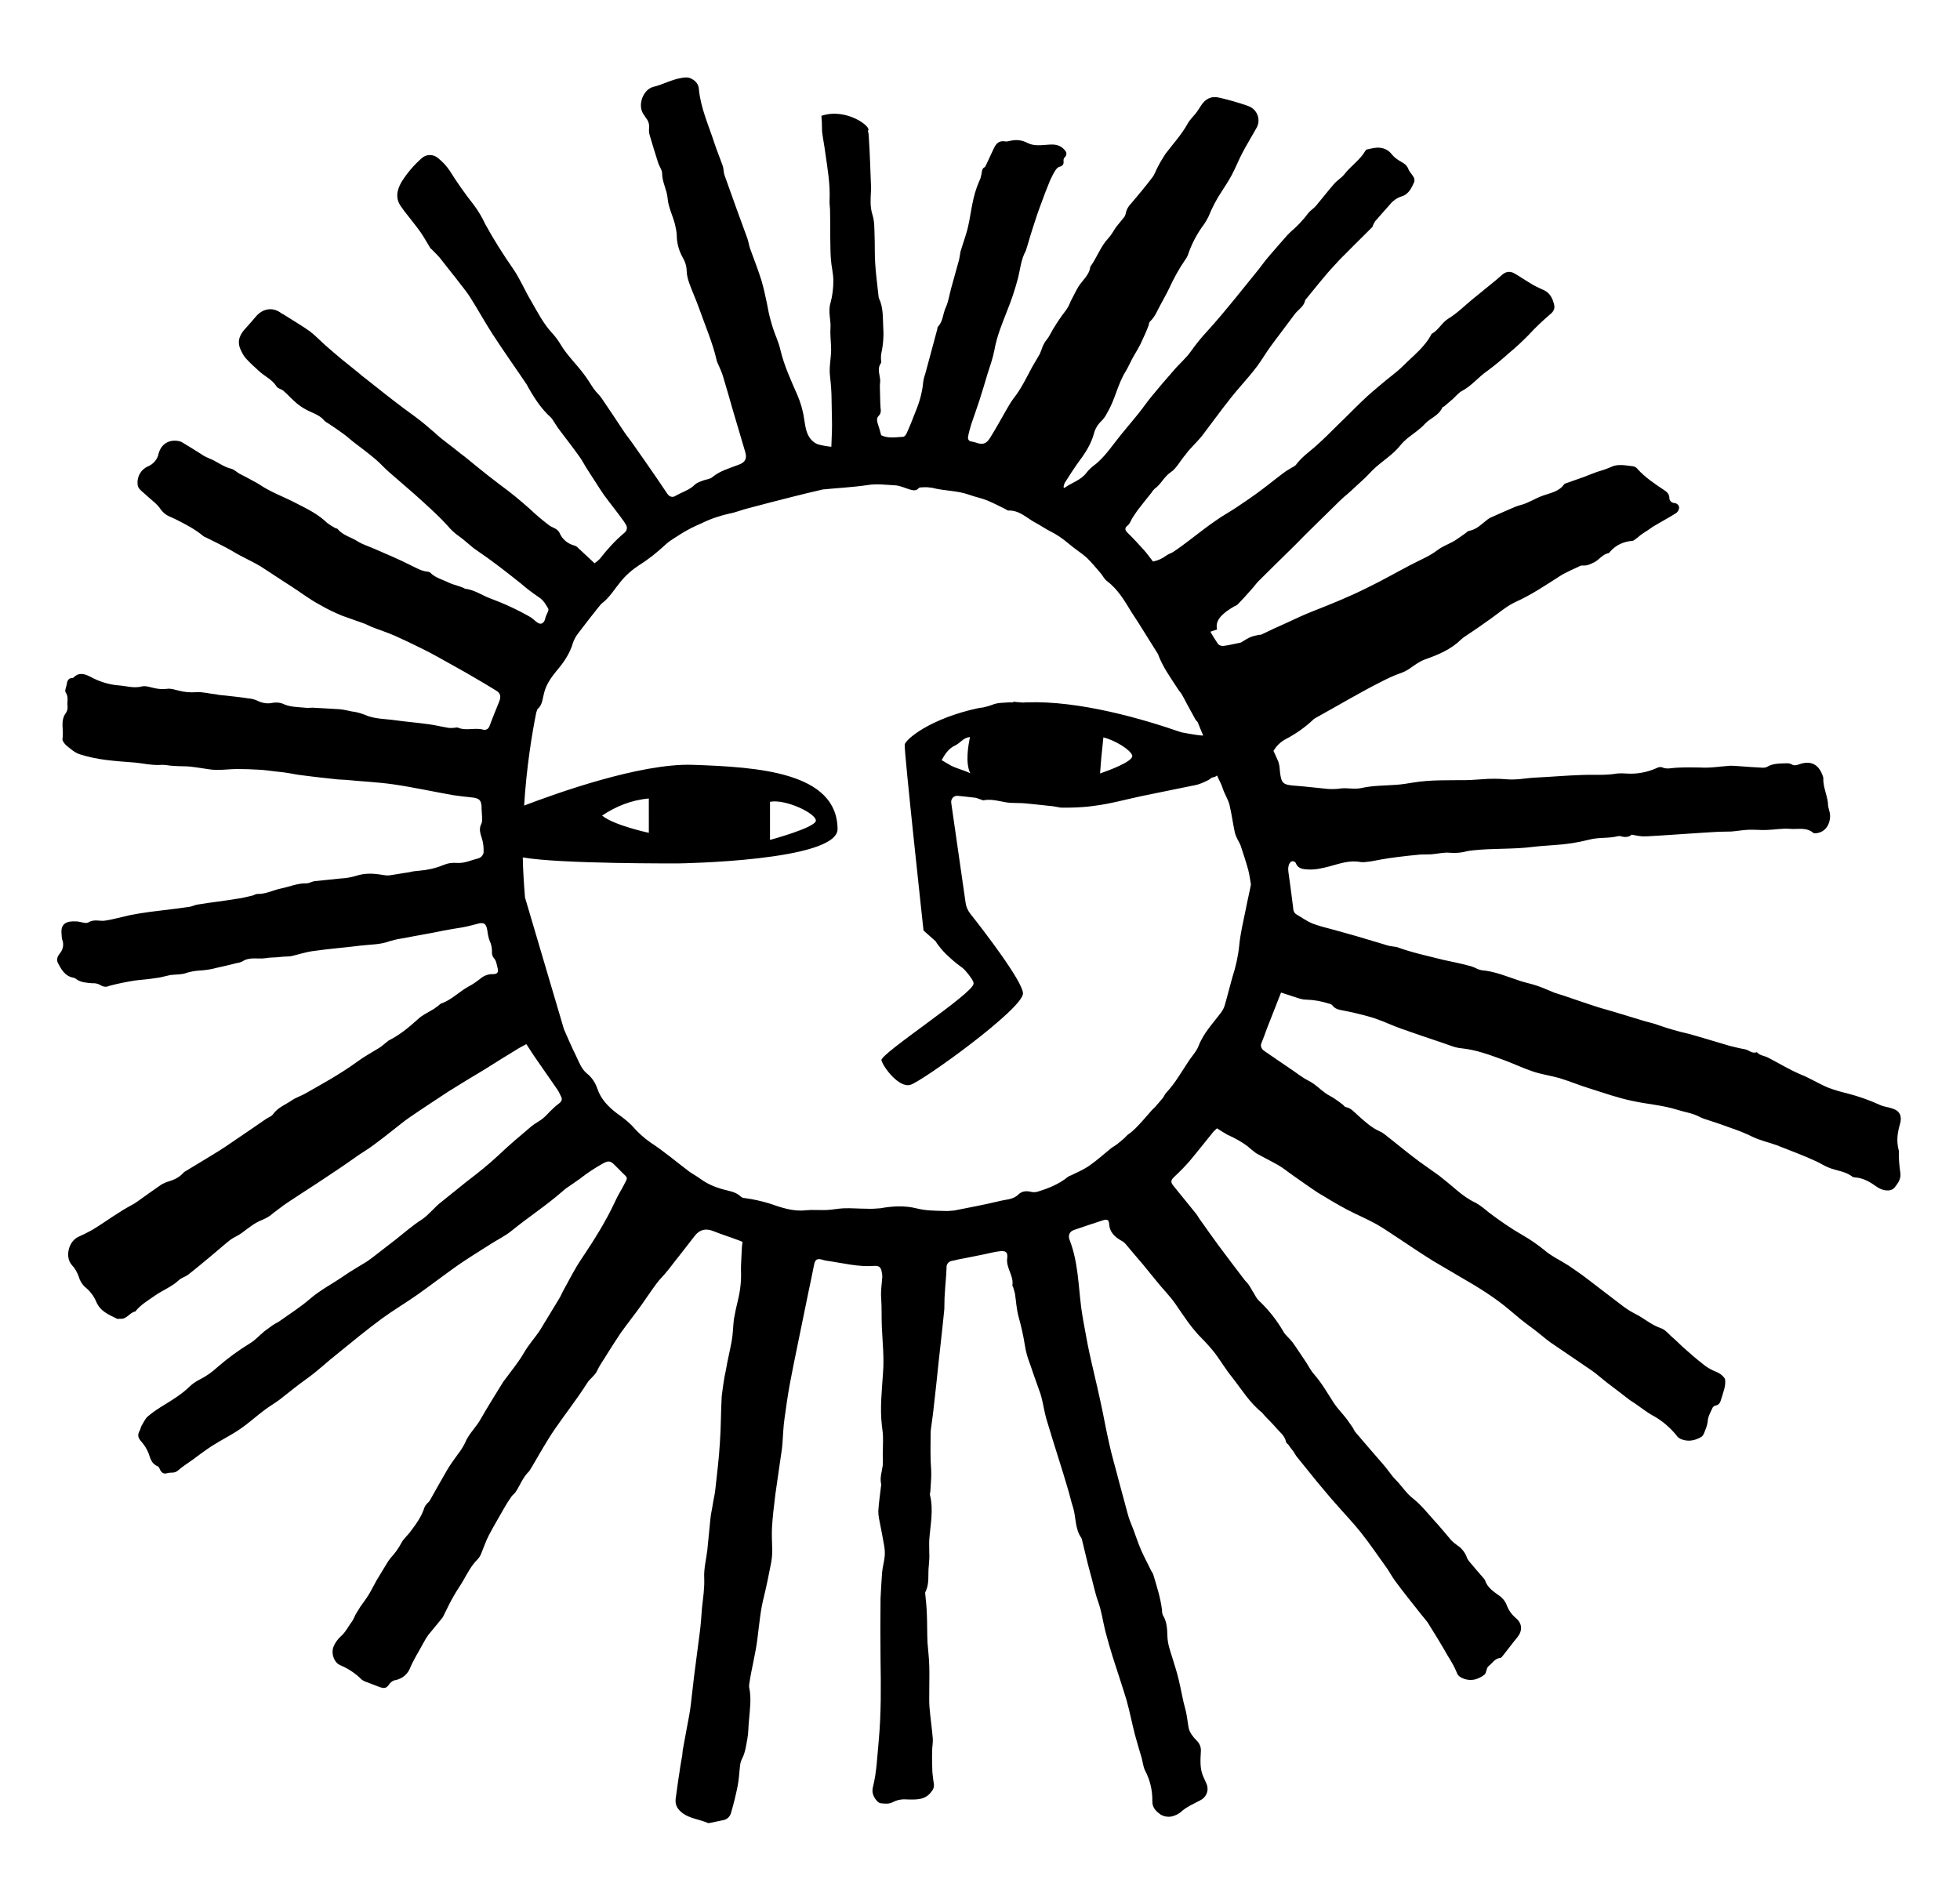 <?xml version="1.0" encoding="utf-8"?>
<!-- Generator: Adobe Illustrator 25.0.1, SVG Export Plug-In . SVG Version: 6.00 Build 0)  -->
<svg version="1.1" id="Warstwa_1" xmlns="http://www.w3.org/2000/svg" xmlns:xlink="http://www.w3.org/1999/xlink" x="0px" y="0px"
	 viewBox="0 0 884.8 858.1" style="enable-background:new 0 0 884.8 858.1;" xml:space="preserve">
<g id="Warstwa_2_1_">
</g>
<g id="Warstwa_1_1_">
	<path d="M370.8,52.3L370.8,52.3c0.1,0.9,0.1,1.9,0.2,2.7c0.1,1.4,0,2.9,0.1,4.3c0.4,3.4,1.1,6.7,1.5,10c1,6.9,2.2,13.9,1.9,20.9
		c-0.1,1.4,0.1,2.9,0.2,4.3c0.1,4.1,0.1,8.1,0.1,12.2c0.1,3.5,0,6.9,0.3,10.4c0.2,3.2,1.1,6.4,1.1,9.6c0,3.4-0.4,6.8-1.3,10.1
		c-1.2,4,0.3,7.7,0,11.5c-0.2,3.3,0.3,6.5,0.3,9.8c-0.1,4-1,7.9-0.5,11.8c0.4,3.5,0.7,7.1,0.7,10.8c0,3.6,0.2,7.1,0.2,10.8
		c0,3.3-0.2,6.5-0.3,10.2c-2-0.2-3.8-0.5-5.7-1c-1.2-0.3-2.2-1-3.1-1.9c-2.6-2.6-2.9-6.2-3.5-9.7c-0.5-3.7-1.6-7.4-3.1-10.9
		c-2.9-6.6-5.9-13.1-7.6-20.2c-0.4-1.9-1.1-3.7-1.8-5.6c-2-4.9-3.4-10.2-4.3-15.5c-0.7-3.5-1.5-7-2.5-10.4
		c-1.5-4.8-3.4-9.6-5.1-14.3c-0.5-1.4-0.7-3.1-1.2-4.5c-3.5-9.6-7-19.1-10.4-28.8c-0.4-1.3-0.3-2.9-0.8-4.2
		c-1.2-3.4-2.6-6.7-3.7-10.1c-2.6-8-6.2-15.8-7-24.3c-0.1-2-1.3-3.7-3.1-4.6c-1.6-1-3.2-0.8-4.8-0.5c-4.4,0.7-8.4,3-12.6,4
		c-4.6,1.1-7.4,8.2-4.5,12.4c0.4,0.5,0.8,1.2,1.2,1.8c1.1,1.3,1.5,3,1.3,4.6c-0.1,1,0,2.1,0.3,3.1c1.2,4.2,2.5,8.2,3.8,12.4
		c0.5,1.6,1.8,3.2,1.8,4.8c0,4,2.2,7.4,2.5,11.4c0.3,3.7,2.2,7.5,3.2,11.2c0.4,1.6,0.8,3.4,0.9,5.2c0,3.5,0.9,6.9,2.6,10
		c1.2,2,1.9,4.2,1.9,6.5c0.1,1.8,0.5,3.4,1.1,5.1c1.4,4,3.2,7.8,4.6,11.8c2.7,7.7,6,15.2,7.8,23.1c0.1,0.5,0.3,1,0.5,1.4
		c0.9,2.1,1.9,4.1,2.5,6.3c1.5,4.9,2.9,9.9,4.3,14.8c1.9,6.4,3.7,12.6,5.6,18.9c0.9,3,0.1,4.7-2.9,5.8c-4.1,1.6-8.4,2.7-11.9,5.6
		c-1,0.9-2.6,1-4.1,1.5c-1.3,0.5-2.9,1-3.8,1.9c-2.5,2.5-5.9,3.4-8.8,5.1c-1.2,0.8-2.7,0.4-3.5-0.8c0,0,0-0.1-0.1-0.1
		c-1.6-2.4-3.2-4.7-4.8-7.1c-3.6-5.2-7.1-10.3-10.8-15.5c-1.2-1.8-2.6-3.4-3.8-5.2c-3.4-5.1-6.8-10.3-10.3-15.4
		c-1-1.5-2.5-2.7-3.5-4.2c-1.3-1.8-2.3-3.6-3.6-5.4c-3.6-5.2-8.4-9.5-11.5-14.8c-1.2-2-2.5-3.7-4.1-5.4c-3.7-4.1-6.2-9-8.9-13.7
		c-2.9-4.8-5.1-10.1-8.2-14.7c-4.6-6.6-8.9-13.4-12.8-20.5c-1.4-3.1-3.2-6-5.2-8.7c-3.8-4.8-7.4-9.9-10.7-15.2
		c-1.4-2.1-3.2-4.1-5.2-5.7c-2.2-2-5.5-2-7.6,0c-3.5,3.1-6.5,6.6-9,10.6c-2.2,3.7-3,7.7,0,11.5c0.7,1,1.3,1.9,2,2.7
		c2.2,2.9,4.5,5.6,6.6,8.6c1.5,2.2,2.9,4.7,4.3,7c0.2,0.4,0.8,0.7,1.1,1.1c1,1,2,2,3,3.1c2.5,3.1,4.9,6.3,7.5,9.5
		c2.3,3.1,4.8,5.9,6.8,9.2c3.3,5.2,6.3,10.7,9.6,15.8c4.7,7.3,9.7,14.3,14.5,21.4c0.3,0.4,0.5,0.9,0.9,1.3c3,5.5,6.3,10.9,11.1,15.2
		c0.3,0.3,0.7,0.8,0.9,1.2c1,1.5,2,3.2,3.1,4.6c3,4,6,7.8,8.9,11.9c1.5,2.1,2.6,4.4,4.1,6.6c2.3,3.5,4.5,7.1,6.9,10.6
		c3,4.1,6.2,8,9.1,12.1c0.3,0.4,0.5,0.9,0.8,1.3c0.9,1.2,0.5,3-0.7,3.8l0,0c-4.1,3.5-7.7,7.4-11,11.7c-0.8,0.8-1.5,1.4-2.4,2
		c-2.6-2.4-4.9-4.6-7.3-6.8c-0.4-0.5-1.1-1-1.8-1.2c-3.1-0.8-5.5-2.9-6.7-5.7c-1-2.1-3.3-2.3-4.8-3.5c-3-2.3-5.9-4.7-8.7-7.4
		c-4.2-3.7-8.6-7.4-13.2-10.7c-3.6-2.7-7.1-5.5-10.7-8.4c-2.5-2-4.9-4.1-7.5-6c-3.7-3.1-7.8-5.8-11.3-9.1c-3-2.6-6-5.2-9.3-7.6
		c-3.3-2.4-6.6-4.8-9.9-7.4c-4.7-3.6-9.3-7.4-14.1-11.1c-0.4-0.4-1-0.8-1.4-1.2c-2.5-2.1-5.2-4.1-7.7-6.2c-2.4-2-4.7-4-7-6
		c-2.4-2.1-4.6-4.5-7.1-6.4c-3.5-2.5-7.3-4.7-10.9-7c-0.7-0.4-1.2-0.8-1.9-1.1c-3.7-2.9-8.1-2.4-11.3,1.1c-1.6,1.9-3.2,3.7-4.8,5.5
		c-2.6,2.7-4.1,5.7-2.5,9.5c0.7,1.5,1.4,3,2.5,4.2c1.9,2.1,4,4,6,5.8c2.5,2.3,5.8,3.7,7.8,6.8c0.5,1,2.1,1.2,3.1,2
		c2.2,1.9,4.1,4.1,6.3,5.9c1.6,1.3,3.5,2.5,5.5,3.4c2.4,1.1,4.9,2,6.7,4.2c0.5,0.5,1.3,1,2,1.4c2.3,1.5,4.6,3.1,6.8,4.7
		c1.5,1.1,2.9,2.4,4.3,3.5c3.4,2.6,6.9,5.2,10.2,8c2.1,1.8,4,4,6,5.7c5.1,4.5,10.3,8.8,15.3,13.4c3.7,3.4,7.6,6.9,11.1,10.8
		c1.5,1.8,3.2,3.4,5.1,4.7c2.9,2,5.3,4.6,8.2,6.5c6.8,4.6,13.3,9.7,19.7,14.8c2.5,2.2,5.3,4.3,8.1,6.2c2.1,1.3,3.2,3.3,4.3,5.2
		c0.4,0.8-0.8,2.5-1.2,3.8c-0.1,0.4-0.2,1-0.4,1.4c-0.7,1.6-1.9,2.1-3.4,1c-1-0.7-1.9-1.6-2.9-2.3c-5.9-3.4-12.2-6.3-18.7-8.7
		c-3.6-1.4-6.8-3.7-10.9-4.2c-0.2,0-0.5-0.3-0.8-0.4c-1-0.4-2.1-0.8-3.1-1.1c-1.1-0.3-2.2-0.7-3.2-1.1c-2.9-1.5-6.3-2.2-8.7-4.7
		c-0.3-0.2-0.8-0.4-1.1-0.4c-2.6-0.2-4.8-1.5-7.1-2.6c-5.6-2.9-11.5-5.3-17.4-7.9c-2.3-1-4.9-1.8-7-3.1c-3-2-6.8-2.7-9.2-5.7
		c-0.2-0.2-0.5-0.2-0.9-0.3c-1.3-0.7-2.6-1.5-3.8-2.4c-4.1-4-9.1-6.4-14-8.9c-5.5-2.9-11.3-4.9-16.5-8.4c-1.2-0.8-2.5-1.4-3.7-2.1
		c-1.8-1-3.6-1.9-5.5-2.9c-1.2-0.7-2.4-1.9-3.7-2.2c-3.7-0.9-6.5-3.4-10-4.7c-1.2-0.5-2.4-1.1-3.5-1.9c-3-1.9-5.9-3.7-8.9-5.5
		c-0.4-0.2-1-0.3-1.4-0.4c-4.8-0.8-7.9,1.9-8.9,5.7c-0.5,2.6-2.4,4.8-4.9,5.8c-3.1,1.4-4.9,4.6-4.6,8c0.1,0.9,0.4,1.8,1.1,2.4
		c1,1.1,2.3,2,3.4,3.1c2.1,1.9,4.4,3.5,5.9,5.8c1,1.4,2.3,2.5,3.8,3.2c1.1,0.4,2.1,1,3.1,1.4c4.4,2.2,8.8,4.5,12.6,7.7
		c0.3,0.2,0.8,0.4,1.1,0.5c3.1,1.5,6,3,9.1,4.6c2.1,1.1,4.1,2.4,6.2,3.5c3,1.6,6,3,8.9,4.7c4.6,2.9,9.1,6,13.7,8.9
		c4.6,2.9,8.7,6.2,13.5,8.7c3.2,1.9,6.6,3.5,10,4.9c3.2,1.1,6.4,2.3,9.6,3.4c1.2,0.4,2.4,1.1,3.6,1.6c3.5,1.4,7.1,2.5,10.7,4.1
		c4,1.8,7.8,3.6,11.8,5.6c2.4,1.2,4.8,2.4,7.1,3.7c5.3,3,10.7,5.9,15.8,8.9c3.6,2.1,7.4,4.3,10.9,6.5c2,1.2,2.2,2.7,1.4,4.8
		c-1.4,3.6-3,7.3-4.3,10.9c-0.5,1.5-1.5,2.3-3.1,1.9c-3.7-1-7.7,0.7-11.3-0.9c-0.5-0.2-1.2,0.1-1.9,0.1c-0.8,0.1-1.6,0.1-2.4,0
		c-3-0.5-5.8-1.2-8.7-1.6c-4.9-0.7-10-1.1-15.1-1.8c-4.7-0.7-9.7-0.5-14.2-2.6c-1.9-0.7-3.7-1.2-5.6-1.4c-1.8-0.4-3.6-0.8-5.4-1
		c-4.1-0.3-8.1-0.4-12.2-0.7c-1.2,0-2.4,0.2-3.6,0c-3.2-0.3-6.5-0.3-9.3-1.5c-1.6-0.8-3.4-1-5.2-0.7c-2.2,0.5-4.5,0.2-6.6-0.8
		c-1.4-0.7-2.9-1.1-4.4-1.2c-4.5-0.7-9-1.1-13.5-1.6c-0.3,0-0.5-0.2-0.9-0.2c-3.1-0.3-6.2-1.2-9.1-1c-2.6,0.2-5.3,0-7.9-0.7
		c-1.8-0.4-3.6-1.1-5.4-0.8c-1.9,0.2-3.7,0.1-5.5-0.3c-1.9-0.4-4-1.2-5.7-0.8c-3.7,1-7.4-0.3-11-0.5c-4.3-0.4-8.5-1.8-12.2-3.8
		c-2.5-1.3-5.2-2.3-7.7,0.3c-0.1,0.1-0.3,0.2-0.5,0.2c-1.6,0-2.3,1-2.5,2.5c-0.2,1.5-1.2,3.3-0.5,4.1c1.4,2.1,0.5,4.2,0.8,6.2
		c0.1,1.1-0.2,2.3-0.9,3.2c-2.5,3.5-0.7,7.7-1.4,11.4c-0.2,0.9,1,2.4,1.8,3.1c1.9,1.5,3.8,3.3,6.2,4c3.8,1.2,7.7,2,11.7,2.5
		s7.9,0.8,12,1.1c4.4,0.3,8.7,1.5,13.2,1.1c1.3,0,2.6,0.2,4,0.4c1.1,0.1,2.2,0.1,3.4,0.2c1.8,0.1,3.5,0,5.3,0.2
		c2.9,0.3,5.6,0.8,8.5,1.2c4.2,0.7,8.6-0.1,12.9-0.1c3.2,0,6.4,0.1,9.6,0.3c2.5,0.1,5.1,0.5,7.7,0.8c1.2,0.1,2.4,0.3,3.6,0.4
		c3,0.4,5.9,1.1,8.9,1.4c5.2,0.7,10.3,1.2,15.6,1.8c1.2,0.1,2.5,0.1,3.7,0.2c7,0.7,14.2,1,21.2,2c9,1.3,18,3.3,27.1,4.9
		c2.7,0.4,5.5,0.7,8.2,1c3.7,0.3,4.7,1.4,4.6,5.2c0,1,0.2,2.1,0.2,3.1c0,1.2,0.2,2.6-0.3,3.6c-1.2,2.3-0.5,4.3,0.2,6.5
		c0.7,2.1,0.9,4.4,0.8,6.6c-0.3,1.2-1.2,2.2-2.3,2.5c-3.2,0.8-6.2,2.3-9.6,2.1c-2.2-0.2-4.3,0.1-6.4,1c-3.4,1.4-7,2.2-10.7,2.5
		c-1.5,0.1-3.1,0.3-4.6,0.7c-3,0.4-5.9,1-8.9,1.4c-1,0.1-2.1,0-3.1-0.2c-4-0.7-7.9-0.9-11.9,0.4c-2.3,0.7-4.6,1.1-6.9,1.2
		c-3.8,0.4-7.8,0.8-11.7,1.2c-1.3,0.1-2.5,1-3.8,1c-4-0.1-7.6,1.5-11.4,2.3c-3.6,0.7-6.9,2.6-10.8,2.5c-0.7,0-1.3,0.4-2.1,0.7
		c-2.4,0.5-4.7,1.2-7.3,1.5c-5.8,1-11.8,1.6-17.7,2.6c-1.2,0.2-2.3,0.8-3.5,1c-1.9,0.3-3.8,0.5-5.8,0.8c-4.1,0.5-8.2,1-12.2,1.5
		c-3.1,0.4-6,0.9-9.1,1.5c-3.6,0.8-7.1,1.8-10.8,2.4c-2.5,0.5-5.1-0.8-7.7,0.8c-1.2,0.8-3.5-0.3-5.4-0.4c-5.1-0.3-7.3,1.3-6.8,5.8
		c0,0.8,0.1,1.4,0.2,2.2c1,2.2,0.5,4.8-1.1,6.6c-0.9,1.1-1.5,2.5-0.8,4.1c1.6,3,3.2,6,7,6.7c0.5,0.1,1,0.3,1.4,0.7
		c2.1,1.5,4.7,1.6,7,1.8c1.4-0.1,2.9,0.2,4.1,1c1.2,0.7,2.5,0.8,3.7,0.2c3.7-1,7.7-1.8,11.5-2.4c2.9-0.4,5.7-0.5,8.6-1
		c1.5-0.2,3.1-0.4,4.5-0.8c1-0.2,2-0.5,3-0.7c2.4-0.3,5.1-0.1,7.4-1c2.3-0.7,4.6-1,6.9-1.1c2.1-0.2,4.3-0.5,6.4-1.1
		c3.1-0.7,6.3-1.4,9.3-2.2c0.9-0.1,1.9-0.4,2.6-0.8c3.3-2.1,6.9-0.9,10.4-1.4c1.6-0.3,3.3-0.3,4.9-0.4l3.3-0.3
		c1.1,0,2.2-0.1,3.3-0.2c3.5-0.8,6.9-2,10.6-2.4c6.9-1,14-1.5,20.9-2.4c4.4-0.5,8.9-0.4,13.1-2c1.5-0.4,3.2-0.9,4.8-1.1
		c3.4-0.7,6.8-1.2,10.3-1.9c3.1-0.5,6.3-1.2,9.3-1.8c1.9-0.3,3.8-0.7,5.8-1c3-0.4,5.9-1.1,8.9-1.9c3.2-1,4.4-0.4,4.9,2.9
		c0.2,1.6,0.5,3.3,1.1,4.8c0.7,1.4,1,3.1,1,4.7c-0.1,1,0.1,2,0.8,2.9c1.3,1.4,1.3,3.2,1.8,4.8c0.4,1.6-0.2,2.5-2.1,2.5
		c-2.1-0.1-4.2,0.7-5.7,2c-1.8,1.4-3.6,2.7-5.6,3.7c-4.2,2.4-7.6,6-12.2,7.6c-0.5,0.2-1,0.8-1.4,1.1c-0.7,0.4-1.3,1-2,1.4
		c-2.4,1.5-5.2,2.7-7.1,4.6c-4.1,3.7-8.2,7.1-13.2,9.6c-0.3,0.2-0.5,0.5-1,0.8c-1.1,0.9-2.2,1.9-3.4,2.6c-3.4,2.1-6.9,4-10.1,6.4
		c-7.3,5.3-15.2,9.6-22.9,14c-2.1,1.2-4.4,1.9-6.3,3.2c-2.9,2-6.3,3.2-8.4,6.2c-0.7,1-2,1.4-3.1,2.1c-4.3,3-8.6,5.9-13,8.9
		c-3.5,2.4-7.1,4.9-10.8,7.1c-4.4,2.7-8.8,5.3-13.2,8c-0.2,0.2-0.4,0.4-0.7,0.7c-1.8,1.9-4.1,2.9-6.4,3.6c-1.1,0.3-2.1,0.8-3.1,1.3
		c-3.6,2.5-7.3,5.1-10.9,7.7c-0.5,0.3-1.1,0.7-1.5,1c-2.3,1.3-4.6,2.5-6.8,4c-4.1,2.5-8,5.4-12.2,7.9c-2,1.1-4,2.1-6,3
		c-4.6,1.9-6.5,9.2-3.1,12.9c1.4,1.5,2.4,3.3,3.1,5.3c0.4,1.6,1.4,3.2,2.6,4.4c2.3,1.8,4.1,4.1,5.2,6.7c1.8,4.4,5.6,5.9,9.5,7.8
		c0.4,0.2,1-0.1,1.5,0c2.9,0.2,4.2-2.9,6.7-3.3c2.3-3,5.5-4.8,8.6-7c3.5-2.5,7.8-4.1,11-7.1c1.1-1.1,2.9-1.5,4.2-2.5
		c3.5-2.7,6.9-5.6,10.3-8.4c2.9-2.4,5.7-4.9,8.7-7.3c1.6-1.2,3.6-1.9,5.3-3.2c3-2.2,5.8-4.6,9.3-5.9c1.8-0.8,3.3-1.6,4.7-2.9
		c2.1-1.5,4.1-3.2,6.2-4.6c4.3-2.9,8.6-5.6,13-8.5c4.2-2.7,8.2-5.5,12.3-8.2c2.5-1.8,5.1-3.5,7.6-5.3c2.1-1.4,4.3-2.7,6.4-4.3
		c3.2-2.4,6.4-4.8,9.6-7.4c2.1-1.6,4.2-3.4,6.4-4.9c5.8-4,11.8-7.9,17.7-11.8c5.4-3.4,10.9-6.7,16.4-10c4.6-2.9,9.2-5.8,14-8.7
		c1.5-1,3.2-1.8,4.8-2.7c1.3,1.9,2.3,3.6,3.4,5.2c3.5,5.1,7,10.1,10.6,15.3c0.7,1,1.1,2,1.6,3c0.8,1.4,0.4,2.4-1,3.4
		c-1.1,0.8-2,1.6-3,2.6c-1.4,1.3-2.7,2.9-4.2,4.1c-1.5,1.2-3.5,2.2-5.1,3.5c-5.1,4.3-10.1,8.5-14.8,13c-4.6,4.3-9.5,8.2-14.5,12
		c-3.8,3-7.6,6.2-11.3,9.1c-3.2,2.4-5.5,5.7-8.9,8c-4.1,2.6-7.7,5.8-11.5,8.8c-3.4,2.6-6.8,5.3-10.2,7.9c-1,0.8-2,1.5-3,2.2
		c-3.5,2.2-7.3,4.3-10.7,6.7c-5.1,3.5-10.6,6.3-15.3,10.4c-4.3,3.7-9.2,6.8-14,10.2c-0.9,0.5-1.9,1-2.6,1.5
		c-1.2,0.9-2.5,1.8-3.7,2.7c-2.2,1.8-4.2,4.1-6.6,5.5c-5.2,3.2-10,6.7-14.6,10.7c-2.5,2.3-5.3,4.3-8.4,5.8c-1.5,0.8-3,1.8-4.2,3
		c-3.3,3.2-7.1,5.6-11,8c-2.7,1.6-5.4,3.4-7.8,5.4c-1.3,1.1-2,2.9-2.9,4.3c-0.4,0.7-0.4,1.5-0.9,2.3c-1,1.8-0.7,3.2,0.7,4.7
		c1.4,1.6,2.6,3.4,3.4,5.5c0.8,2.4,1.4,4.7,4.1,5.8c0.3,0.2,0.7,0.5,0.8,1c0.7,1.6,1.6,2.7,3.5,2.1c1.5-0.5,3.2,0.2,4.7-1.1
		c2.2-1.9,4.7-3.5,7.1-5.2c1.1-0.8,2.1-1.6,3.2-2.4c2-1.4,4-2.9,6-4.1c3.8-2.4,7.9-4.4,11.7-7c3.7-2.5,7.1-5.6,10.8-8.4
		c2.3-1.8,4.8-3.2,7.1-4.9c4.3-3.4,8.5-6.8,13-10c4.6-3.3,8.7-7.3,13.2-10.8c6.6-5.4,13.2-10.8,20.1-15.9
		c5.2-3.8,10.8-7.1,16.2-10.9c5.9-4.2,11.8-8.7,17.7-12.9c4.9-3.4,10.1-6.6,15.3-9.9c3.1-2,6.5-3.6,9.3-5.9
		c7.6-6.2,15.8-11.5,23.2-18c1.1-1,2.3-1.8,3.5-2.6c1.4-1,2.9-2,4.3-3c3.3-2.6,6.8-4.9,10.6-7c2.2-1.1,3.1-1,4.9,0.8
		c1.3,1.3,2.6,2.6,4,4c1.9,1.8,2,1.8,0.7,4.2c-1.4,2.9-3.2,5.5-4.5,8.5c-4.2,9-9.5,17.4-15,25.6c-3,4.4-5.4,9.2-8,13.9
		c-0.8,1.4-1.4,3-2.3,4.4c-2.9,4.7-5.6,9.3-8.5,14c-2.3,3.5-5.2,6.6-7.3,10.3c-2.3,4-5.3,7.6-8,11.3c-0.5,0.8-1.2,1.4-1.6,2.2
		c-3.5,5.6-7,11.3-10.4,17.2c-2.1,3.4-5.1,6.2-6.6,10c-0.9,1.8-1.9,3.4-3.1,4.9c-1.8,2.5-3.6,4.9-5.2,7.7c-2.6,4.4-5.1,9-7.6,13.4
		c-0.3,0.4-0.8,1-1.2,1.3c-0.5,0.5-0.9,1.1-1.2,1.8c-1.3,4.1-3.7,7.4-6.2,10.7c-1.3,1.9-3.2,3.3-4.2,5.3c-1.3,2.4-2.9,4.7-4.8,6.7
		c-0.8,1-1.5,2-2.1,3.1c-1.4,2.4-2.9,4.7-4.3,7.1c-1.2,2.1-2.2,4.2-3.4,6.2c-1.2,2-2.6,3.8-4,5.8c-0.8,1.2-1.4,2.4-2.2,3.6
		c-0.3,0.9-0.8,1.6-1.2,2.5c-1.9,2.5-3.1,5.3-5.6,7.4c-1.2,1.2-2.2,2.5-2.9,4.1c-1.4,3-0.1,7.4,2.9,8.7c3.6,1.5,6.9,3.7,9.7,6.5
		c0.5,0.4,1.2,0.8,1.9,1c2,0.8,4.1,1.5,6,2.3c2.3,0.8,3.2,0.7,4.5-1.2c0.7-1,1.8-1.8,3-1.9c3-0.7,5.4-2.7,6.5-5.6
		c1.6-3.8,4-7.5,5.9-11.1c0.7-1.3,1.4-2.5,2.2-3.6c2.1-2.6,4.3-5.2,6.4-7.8c0.3-0.5,0.7-1.2,1-1.9c1.3-2.6,2.6-5.4,4.1-7.9
		c1.3-2.4,3-4.7,4.3-7c1.9-3.3,3.6-6.7,6.4-9.5c0.8-0.8,1.4-1.8,1.8-2.9c1.1-2.6,2-5.4,3.3-7.9c2.2-4.2,4.6-8.2,6.9-12.3
		c1-1.8,2.1-3.5,3.3-5.2c0.5-0.8,1.3-1.3,1.9-2.1c2.1-3.1,3.3-6.8,6.2-9.5c0.2-0.3,0.4-0.7,0.7-1.1c3.6-6,7-12.3,11-18.1
		c4.7-6.8,9.9-13.4,14.4-20.5c1.2-2,3.5-3.4,4.5-5.5c1.3-2.9,3.2-5.3,4.7-7.9c2-3.2,4-6.3,6-9.3c3-4.2,6.2-8.2,9.2-12.4
		c2.3-3.2,4.5-6.6,6.9-9.8c1.4-2,3.3-3.7,4.8-5.6c1.9-2.3,3.6-4.7,5.5-7c2.3-3,4.7-6,7-9s5.1-3.5,8.4-2.2c3.7,1.5,7.6,2.7,11.3,4.1
		c0.7,0.2,1.2,0.5,1.9,0.8c-0.1,1-0.3,1.9-0.3,2.6c-0.1,2.1-0.2,4.1-0.3,6.2c-0.1,1.3-0.1,2.6-0.1,4.1c0.2,4.5-0.3,9.1-1.4,13.5
		c-0.7,2.9-1.3,5.6-1.8,8.5c-0.4,3.3-0.4,6.6-1,9.9c-0.8,4.4-1.9,8.7-2.6,13c-0.9,4-1.4,7.9-1.9,12c-0.4,6.8-0.3,13.6-0.8,20.5
		c-0.4,7.1-1.3,14.4-2.1,21.6c-0.2,2.1-0.8,4.3-1.1,6.4c-0.3,2.1-0.9,4.4-1.1,6.7c-0.5,4.7-0.9,9.5-1.4,14.2
		c-0.5,4.2-1.6,8.2-1.4,12.5c0.2,4.5-0.5,9-1,13.5c-0.3,3.7-0.5,7.4-1,11.1c-0.8,6.7-1.8,13.3-2.6,20c-0.5,4.1-0.9,8.1-1.4,12.2
		c-0.4,3.5-1.1,7.1-1.8,10.7c-0.7,3.5-1.2,6.8-1.9,10.3c-0.1,0.7-0.1,1.4-0.2,2.2c-0.4,2.4-0.9,4.8-1.2,7.3
		c-0.7,4.2-1.2,8.4-1.8,12.5c-0.3,2.9,1,4.8,3.3,6.5c3.4,2.4,7.6,2.7,11.2,4.3c0.3,0.1,0.7,0.1,1,0l5.7-1.2c1.8-0.2,3.3-1.5,3.8-3.3
		c1.1-3.8,2.1-7.7,2.9-11.7c0.7-3.2,0.8-6.6,1.2-9.8c0.1-1,0.4-2,0.9-3c1.5-2.9,1.8-6,2.4-9.1c0.5-2.6,0.4-5.4,0.7-8
		c0.4-5.1,1.2-10,0.1-15.1c-0.1-0.7,0-1.2,0.1-1.9c1-6.9,2.9-13.6,3.7-20.7c0.8-6.2,1.3-12.4,2.9-18.5c1.2-4.9,2.2-10,3.2-15.1
		c0.3-1.6,0.5-3.4,0.5-5.2c0-3.6-0.3-7.3-0.1-10.8c0.3-4.9,0.9-9.9,1.5-14.8c0.7-5.1,1.5-10.2,2.2-15.3c0.3-2.4,0.8-4.9,1-7.4
		c0.3-4,0.4-8,1-12c0.7-5.1,1.4-10,2.3-15c1.1-5.9,2.3-11.8,3.5-17.6c1.6-8,3.3-15.9,4.9-23.9c0.9-4.2,1.8-8.5,2.6-12.6
		c0.5-2.5,1.5-3,4-2.2c0.5,0.2,1.2,0.3,1.8,0.4c7.1,1,14.2,2.9,21.4,2.3c2-0.1,2.9,0.5,3.3,2.5c0.2,0.8,0.3,1.6,0.3,2.4
		c-0.2,3.3-0.8,6.5-0.5,9.8c0.3,4.3,0.1,8.7,0.3,13c0.3,6.9,1.1,13.9,0.5,20.9c-0.5,7.8-1.4,15.6-0.5,23.4c0.2,1.8,0.5,3.4,0.5,5.2
		c0.1,2.6-0.1,5.3-0.1,8c0.1,1.6,0.1,3.3,0,4.9c-0.4,2.9-1.4,5.6-0.7,8.5c0,0.3,0,0.7-0.1,1c-0.4,3.7-1,7.4-1.2,11.1
		c0,1.1,0.1,2.2,0.3,3.3c0.8,4.1,1.6,8,2.3,12.1c0.3,1.6,0.4,3.3,0.3,4.8c-0.2,2.5-1,5.1-1.2,7.6c-0.3,3.8-0.5,7.8-0.7,11.7
		c-0.1,9.1-0.1,18.4,0,27.5c0.2,12.2,0.3,24.3-0.8,36.5c-0.7,7.1-0.9,14.4-2.7,21.4c-0.1,0.7-0.2,1.2-0.1,1.9c0.1,2,2.1,4.8,3.5,5.1
		c1.9,0.2,3.8,0.5,5.7-0.5c1.9-1,4.1-1.4,6.3-1.2c4.1,0.1,8.4,0.4,11.2-3.7c0.8-0.9,1.1-2,1-3.1c-0.3-1.9-0.5-3.6-0.7-5.5
		c-0.1-3.2-0.2-6.4-0.1-9.6c0-1.9,0.4-3.7,0.3-5.5c-0.4-4.7-1.1-9.5-1.5-14.2c-0.2-2.6-0.1-5.3-0.1-7.9c0-3.5,0.1-7.1,0-10.7
		c-0.1-3.5-0.5-7-0.8-10.6c-0.2-4.4-0.1-8.8-0.3-13.2c-0.1-2.9-0.4-5.7-0.7-8.6c-0.1-0.4-0.1-0.9,0.1-1.2c1.9-3.7,1-7.9,1.5-11.9
		c0.2-1.9,0.3-3.8,0.2-5.8c0-2-0.1-4,0-5.8c0.5-6.7,2-13.5,0.3-20.2c-0.1-0.5,0.2-1.2,0.2-1.8c0.1-2.5,0.4-5.2,0.4-7.7
		c0-2.4-0.3-4.7-0.3-7.1c-0.1-3.3,0-6.6,0-9.9c0-1,0-1.9,0.1-2.9c0.4-3.4,1-6.7,1.3-10.1c0.8-6.8,1.5-13.5,2.2-20.3
		c0.7-5.7,1.2-11.4,1.9-17.3c0.2-2.2,0.5-4.5,0.7-6.8c0.1-2.3,0-4.5,0.2-6.8c0.2-4,0.7-8,0.8-12c-0.1-1.4,0.9-2.6,2.2-2.9
		c1-0.2,2-0.4,3.1-0.7c3.5-0.7,7-1.3,10.6-2.1c2.7-0.5,5.4-1.3,8.1-1.6c2.7-0.3,3.7,0.4,3.4,3c-0.7,4.5,3.1,8.1,2.3,12.5
		c0,0.1,0.2,0.3,0.3,0.5c0.3,1.1,0.7,2.2,0.9,3.2c0.5,3.4,0.7,7,1.6,10.3c1.2,4.3,2.2,8.7,2.9,13.2c0.4,2.7,1.2,5.4,2.2,8
		c0.4,1.3,1,2.7,1.4,4.1c1.1,3.2,2.3,6.4,3.4,9.6c0.3,0.9,0.5,1.8,0.7,2.6c0.7,2.9,1.1,5.6,1.9,8.5c1.9,6.3,3.8,12.5,5.8,18.8
		c1.3,4.1,2.5,8,3.7,12.1c1,3.1,1.6,6.2,2.6,9.2c1.4,4.5,0.8,9.7,3.8,13.9c0.2,0.4,0.3,1,0.4,1.4c1.2,4.7,2.2,9.5,3.5,14.1
		c1.3,4.4,2.1,9,3.7,13.4c1.5,4.2,2.1,8.8,3.2,13.2c1,3.8,2.1,7.7,3.3,11.5c2.1,6.6,4.3,13.1,6.3,19.7c1.4,5.1,2.4,10.2,3.7,15.3
		c1,3.6,2,7.1,3.1,10.7c0.5,1.9,0.7,4,1.5,5.6c2.3,4.3,3.4,9.1,3.3,14c0,3,1.9,4.6,3.7,5.9c1.5,0.9,3.3,1.2,4.9,0.9
		c1.8-0.4,3.5-1.2,4.8-2.5c2.5-2.1,5.4-3.3,8.2-4.8c2.9-1.4,4.2-4.8,2.7-7.8c-0.1-0.2-0.2-0.4-0.3-0.7c-0.3-0.8-0.7-1.4-1-2.2
		c-1.6-3.6-1.3-7.5-1.1-11.2c0.2-2-0.5-3.8-2-5.2c-1.5-1.5-3.1-3.6-3.5-5.6c-0.5-2.6-0.7-5.4-1.4-8.1c-1.3-4.5-2-9.2-3.1-13.7
		c-0.8-3.4-1.9-6.7-2.9-10c-1-3.2-2.1-6.2-2.2-9.6c-0.1-3.4-0.2-6.6-2.1-9.6c-0.2-0.7-0.4-1.4-0.3-2.1c-0.7-5.6-2.4-10.9-4-16.2
		c-0.2-0.5-0.5-1.1-0.9-1.6c-1.5-3.2-3.3-6.4-4.7-9.7c-1.3-3-2.3-6.2-3.4-9.1c-0.9-2.3-1.9-4.5-2.5-6.9c-1.4-5.1-2.7-10.1-4.1-15.2
		c-1.4-5.6-3.1-11.1-4.3-16.7c-1.5-6.5-2.6-13.1-4.1-19.7c-1.5-7-3.3-14.2-4.8-21.1c-0.5-2.5-1.1-5.1-1.5-7.6
		c-0.8-4.3-1.6-8.5-2.2-12.8c-1.3-10.2-1.4-20.6-5.2-30.5c-0.9-2.2-0.1-4,2.2-4.7c4.4-1.5,8.8-3,13.2-4.4c1.6-0.4,2.3,0,2.4,1.8
		c0.2,3.5,2.3,5.6,5.1,7.3c0.9,0.4,1.8,1.1,2.4,1.8c2.6,3.1,5.2,6.2,7.8,9.2c2.2,2.7,4.4,5.4,6.6,8.1c2.6,3.2,5.6,6.2,7.9,9.5
		c3.8,5.5,7.4,11.2,12.2,15.9c2.1,2.1,4.1,4.4,5.9,6.7c2.6,3.5,4.9,7.4,7.7,10.8c4.3,5.5,7.9,11.5,13.5,15.9c0.3,0.3,0.5,0.7,0.8,1
		c1.6,1.8,3.5,3.5,5.1,5.4c1.8,2.2,4.3,3.8,4.9,6.9c0.1,0.4,0.7,0.8,1,1.1c0.7,1,1.3,1.9,2,2.7c0.7,0.9,1.1,1.8,1.6,2.5
		c3.1,3.8,6.2,7.7,9.3,11.5c2.9,3.4,5.6,6.8,8.6,10.1c3.7,4.3,7.7,8.4,11.2,12.8c4.2,5.3,7.9,10.8,11.8,16.2
		c1.3,1.9,2.3,3.8,3.6,5.6c3.8,5.2,7.9,10.2,11.9,15.3c1,1.2,2,2.4,2.9,3.6c3.1,4.9,6.2,10,9.1,15.1c1.5,2.3,2.9,4.8,4,7.4
		c0.3,1.1,1.1,1.9,2.1,2.4c1.9,1,4.1,1.3,6.2,0.8c1.5-0.4,3.1-1.2,4.3-2.2c0.5-0.4,0.7-1.6,1-2.4c0.1-0.5,0.4-1.1,0.9-1.5
		c1.6-1.2,2.7-3.4,5.2-3.6c0.4,0,1-0.8,1.3-1.2c2.1-2.6,4.1-5.4,6.3-8c2.5-3.1,2.4-6.3-0.7-8.9c-1.8-1.5-3.2-3.5-4-5.7
		c-0.7-1.8-1.9-3.3-3.4-4.3c-2.6-1.9-5.3-3.6-6.4-6.9c-0.1-0.3-0.3-0.5-0.5-0.8c-2.2-2.5-4.5-5.2-6.6-7.7c-0.5-0.7-1-1.3-1.2-2.1
		c-0.8-2.1-2.3-4-4.2-5.2c-1.1-0.8-2.1-1.6-3-2.6c-2.5-2.9-4.8-5.8-7.5-8.7c-3-3.3-5.8-6.9-9.3-9.7c-3.3-2.5-5.3-5.9-8.1-8.7
		c-2.1-2.1-3.6-4.7-5.6-6.9c-4.2-4.8-8.4-9.7-12.5-14.5c-0.4-0.5-0.8-1.2-1.1-1.9c-1.1-1.5-2.1-3.1-3.2-4.5
		c-1.8-2.3-3.8-4.3-5.4-6.7c-2.9-4.5-5.5-9.1-9.1-13.2c-1.6-1.8-2.6-4.1-4.1-6.2c-1.9-2.7-3.6-5.5-5.5-8.1c-1.2-1.6-3-3-4-4.6
		c-3.1-5.4-6.9-10.2-11.5-14.5c-0.8-0.9-1.4-2-2-3.1c-0.8-1.2-1.4-2.5-2.2-3.6c-0.5-0.9-1.3-1.5-2-2.4c-4-5.2-7.8-10.3-11.7-15.5
		c-2.7-3.7-5.5-7.6-8.1-11.3c-0.8-1-1.3-2.1-2.1-3.1c-3.3-4.1-6.6-8.1-9.9-12.2c-1.8-2.1-1.5-2.9,0.3-4.6c2.4-2.2,4.7-4.6,6.8-7
		c3.6-4.3,7.1-8.8,10.7-13.2c0.5-0.5,1.1-1.1,1.6-1.5c1.5,1,3.1,2,4.7,2.9c3.2,1.4,6.3,3.1,9.1,5.2c1.2,1.1,2.5,2.1,3.8,3.1
		c3.3,1.9,6.7,3.5,10,5.4c2.3,1.3,4.4,3.1,6.6,4.6c3.7,2.6,7.6,5.4,11.4,7.9c4.3,2.6,8.6,5.2,13.1,7.6c4.4,2.3,9,4.2,13.3,6.6
		c3.7,2.1,7.3,4.7,10.9,7c4.8,3.2,9.7,6.5,14.7,9.6c6.2,3.7,12.5,7.3,18.7,11c3.6,2.2,7.3,4.6,10.7,7.1c3.4,2.5,6.9,5.6,10.3,8.4
		c2.5,2,5.1,3.8,7.6,5.8c2.5,2,4.9,4.1,7.6,5.8c5.5,3.8,11.1,7.5,16.6,11.3c2.3,1.6,4.5,3.6,6.8,5.4c3.3,2.5,6.5,4.9,9.8,7.5
		c1,0.8,2.1,1.4,3.1,2.1c2.9,2,5.6,4.2,8.7,5.8c3.8,2.2,7.1,5.1,9.9,8.5c0.4,0.7,1.1,1.2,1.8,1.6c3.2,1.4,6.2,0.9,9.1-0.7
		c0.7-0.3,1.1-0.9,1.4-1.5c0.8-1.9,1.6-3.7,1.8-5.6c0.1-2.2,1.2-4,2-5.8c0.2-0.7,0.8-1.2,1.4-1.4c1.6-0.2,2.3-1.4,2.6-2.6
		c0.9-3.2,2.4-6.4,1.8-9.5c-1.4-2.2-3.3-2.9-5.2-3.7c-1.5-0.7-3.1-1.6-4.4-2.7c-3.1-2.4-6-4.9-9-7.6c-1.5-1.3-3-2.9-4.5-4.2
		c-2-1.6-3.7-4-5.9-4.7c-4.4-1.5-7.7-4.6-11.8-6.6c-3.8-1.9-7.1-4.8-10.6-7.4c-3.8-2.9-7.7-5.9-11.5-8.8c-2.5-1.9-5.2-3.7-7.8-5.5
		c-3.6-2.3-7.7-4.2-10.8-6.9c-3.1-2.5-6.4-4.8-9.9-6.8c-5.4-3.1-10.4-6.6-15.3-10.3c-1.8-1.5-3.6-3-5.7-4.2c-3.2-1.5-6-3.5-8.7-5.8
		c-2.6-2.2-5.2-4.4-7.9-6.5c-3-2.2-6-4.2-9-6.4c-4.3-3.2-8.5-6.6-12.6-9.9c-1.8-1.3-3.3-2.9-5.2-3.7c-3.6-1.6-6.6-4.3-9.5-6.9
		c-1.9-1.6-3.3-3.6-5.9-4.1c-0.4-0.1-0.8-0.5-1.2-1c-1.3-1-2.6-2-4-2.9c-1.2-0.8-2.5-1.4-3.7-2.2c-2.7-1.9-4.9-4.3-7.9-5.8
		c-3-1.5-5.6-3.7-8.5-5.6c-3.8-2.6-7.7-5.2-11.4-7.8c-1.3-0.8-2-2.3-1.3-3.7c0.9-2.3,1.8-4.6,2.6-6.9c2-5.2,4.1-10.3,6.2-15.8
		c1.4,0.4,2.9,1,4.3,1.4c2.3,0.7,4.7,1.8,7,1.8c3.5,0.1,6.9,0.7,10.3,1.8c0.5,0.1,1.2,0.3,1.6,0.8c1.1,1.5,2.6,1.9,4.3,2.2
		c2.2,0.4,4.4,0.9,6.6,1.4c3.1,0.8,6.2,1.5,9.2,2.6c3.7,1.3,7.4,3.1,11.2,4.4c6.2,2.2,12.4,4.3,18.7,6.4c2.9,1,5.6,2.2,8.5,2.4
		c6.6,0.7,12.6,3,18.7,5.2c4.4,1.6,8.7,3.7,13.2,5.2c3.8,1.3,8,1.9,12,3c4.6,1.4,9.1,3.3,13.7,4.7c6.4,2,12.8,4.3,19.2,5.6
		c6.7,1.5,13.6,1.9,20.3,4c3.4,1.1,6.9,1.5,10.1,3.2c0.5,0.3,1.1,0.5,1.8,0.8c4,1.3,8,2.6,12,4.1c3.5,1.2,6.9,2.5,10.3,4.2
		c3.4,1.6,7.1,2.4,10.7,3.7c6,2.4,12.1,4.6,17.9,7.3c2,0.9,3.7,2.1,5.8,2.9c3.5,1.4,7.5,1.6,10.6,4.1c0.4,0.2,1,0.3,1.5,0.3
		c3.5,0.3,6.5,2.1,9.3,4.1c2.7,2,6.5,2.5,8.2,0.4c1.4-1.8,2.9-3.7,2.6-6.4c-0.5-3.4-0.8-6.7-0.7-10.1c-1.3-4.8-0.5-8.6,0.5-12.1
		c1-3.4,0.1-5.9-3.3-7c-1.9-0.7-3.8-0.8-5.6-1.6c-4.8-2.2-9.9-4-15-5.3c-2.9-0.7-5.7-1.5-8.6-2.6c-4.3-1.8-8.2-4.3-12.5-6
		c-4.9-2.1-9.5-4.9-14.3-7.4c-1.8-1-4-1-5.3-2.6c-2.1,0.9-3.6-1-5.4-1.3c-2.4-0.4-4.7-1-7.1-1.6c-6.2-1.8-12.2-3.7-18.4-5.4
		c-4.5-1-9-2.3-13.3-3.8c-2.2-0.9-4.5-1.3-6.8-2c-4.7-1.4-9.5-2.9-14.2-4.3c-2.2-0.7-4.4-1.2-6.5-1.9c-5.1-1.6-10.1-3.4-15.2-5.1
		c-1.4-0.4-3-1-4.4-1.4c-2.5-1-5.1-2.2-7.7-3.1c-2.6-0.9-5.2-1.4-7.7-2.2c-5.8-1.9-11.5-4.4-17.7-4.9c-0.9-0.2-1.8-0.5-2.6-1
		c-1-0.4-1.9-0.8-2.9-1c-3.7-1-7.6-1.8-11.4-2.6c-7.1-1.8-14.3-3.3-21.1-5.8c-0.4-0.1-0.8-0.2-1.2-0.2c-1.4-0.2-2.9-0.4-4.2-0.9
		c-2.5-0.8-5.1-1.5-7.7-2.3c-3.5-1.1-7.1-2.1-10.7-3.1c-1.8-0.5-3.5-1-5.4-1.5c-3.1-0.8-6.2-1.6-9.1-2.7c-2.4-1-4.6-2.6-7-4
		c-1-0.5-1.6-1.6-1.6-2.9c-0.7-5.5-1.4-11-2.2-16.6c-0.1-0.8-0.1-1.6,0.1-2.4c0.1-0.8,0.5-1.4,1.1-2c0.8-0.4,1.8-0.1,2.2,0.7
		c0,0.1,0.1,0.2,0.1,0.3c1,2.1,3,2.4,4.9,2.5c3.5,0.3,6.9-0.5,10.3-1.4c4.5-1.2,9-2.9,14-1.9c1.2,0.1,2.4,0,3.6-0.2
		c1.9-0.2,3.8-0.7,5.7-1c2.4-0.4,4.8-0.8,7.4-1.1c3.4-0.4,6.7-0.8,10.1-1.1c1.6-0.1,3.3,0,4.9-0.1c2.9-0.2,5.7-1,8.6-0.7
		c2.5,0.2,5.2,0,7.6-0.7c0.9-0.2,1.8-0.3,2.7-0.4c9.1-1,18.3-0.4,27.4-1.6c3.2-0.4,6.4-0.5,9.5-0.8c5.2-0.3,10.4-1.1,15.5-2.4
		c4.4-1.2,8.8-0.5,13.1-1.6c0.5-0.1,1.1-0.1,1.5,0.1c1.9,0.5,3.6,0.3,4.7-0.8c1.8,0.4,3.4,0.7,5.2,0.8c2.6,0,5.3-0.3,7.9-0.4
		l19.6-1.3c2.2-0.1,4.5-0.3,6.7-0.4c1.9-0.1,3.7,0,5.5-0.1c2.6-0.2,5.3-0.7,8-0.8c2.6-0.1,5.4,0.2,8,0.1c3.5-0.1,7-0.8,10.6-0.5
		s7.4-0.9,10.6,1.9c0.1,0.1,0.2,0.1,0.3,0.1c2.7,0.1,5.3-1.4,6.4-4.1c0.9-2.1,1-4.3,0.3-6.4c-0.3-1-0.5-2-0.5-3.1
		c-0.4-3.8-2.3-7.5-2.1-11.4c0-0.2-0.1-0.4-0.1-0.5c-1.8-5.6-5.5-7.6-10.9-5.6c-1.3,0.4-2.2,0.7-3.4-0.1c-0.8-0.3-1.5-0.5-2.3-0.4
		c-3,0.1-6,0-8.7,1.6c-0.5,0.3-1.2,0.4-1.8,0.4c-3.6-0.2-7.1-0.4-10.8-0.7c-1.3-0.1-2.6-0.2-4-0.2c-4.5,0.3-9,1.1-13.6,0.8
		c-3.6-0.1-7.3-0.1-10.8,0.1c-2.2,0.1-4.3,0.8-6.4-0.2c-0.8-0.2-1.6-0.1-2.3,0.3c-4.4,2-9.3,2.9-14.2,2.5c-1.2-0.1-2.4-0.1-3.7,0
		c-5.5,1-11.1,0.4-16.6,0.7c-6.5,0.2-13,0.8-19.4,1.1c-2.5,0.1-5.1,0.4-7.7,0.7c-2.1,0.2-4.3,0.3-6.5,0.1c-3.6-0.3-7.1-0.3-10.8,0
		c-2.4,0.1-4.9,0.4-7.4,0.4c-7.9,0.1-15.9-0.2-23.8,1.1c-2.4,0.4-4.8,0.8-7.4,1c-5.3,0.4-10.6,0.3-15.6,1.4
		c-3.6,0.9-7.1-0.3-10.7,0.4c-2.1,0.2-4.3,0.2-6.4-0.1c-4.5-0.4-9-1-13.4-1.3c-5.3-0.4-6-1.1-6.6-6.5c-0.1-0.8-0.1-1.4-0.2-2.2
		c-0.1-0.7-0.3-1.4-0.5-2.1c-0.8-1.8-1.5-3.5-2.2-4.9c1.3-2.2,3.2-4.1,5.5-5.3c4.4-2.3,8.6-5.2,12.2-8.6c0.3-0.3,0.5-0.5,1-0.8
		c5.3-3,10.6-5.9,15.8-8.9c4.5-2.5,9.1-5.1,13.7-7.4c2.9-1.5,5.8-2.9,8.9-4c1.5-0.5,3-1.2,4.4-2.2c2.2-1.5,4.4-3.2,6.9-4.1
		c6-2.1,11.7-4.5,16.3-9c0.4-0.3,0.8-0.7,1.2-1c4.1-2.7,8.2-5.5,12.2-8.4c3.7-2.6,7-5.6,11.3-7.6c6.9-3.1,13.3-7.4,19.7-11.5
		c2.9-1.9,6.3-3.2,9.3-4.7c0.4-0.2,0.8-0.2,1.2-0.2c2,0.2,3.6-0.7,5.3-1.5c2.2-1.2,3.7-3.6,6.4-4.1c0.2,0,0.4-0.4,0.7-0.7
		c2.5-2.9,6.2-4.6,10-4.8c0.5,0,1.2-0.7,1.8-1.1c0.8-0.5,1.5-1.3,2.4-1.9c0.8-0.5,1.9-1.3,2.9-1.9c1.3-1,2.7-1.9,4.2-2.7
		c2.7-1.6,5.5-3.1,8.2-4.8c0.9-0.5,1.4-1.4,1.6-2.4c0.1-1.2-0.9-2.2-2.1-2.3h-0.1c-1.3-0.1-2.3-1.2-2.2-2.5
		c-0.1-1.6-1.1-2.5-2.3-3.3c-4.3-2.9-8.6-5.7-12.1-9.6c-0.5-0.7-1.3-1.1-2.1-1.2c-3.4-0.4-6.9-1.2-10,0.4c-2.1,0.9-4.2,1.6-6.3,2.2
		c-2,0.7-3.8,1.5-5.7,2.2c-2.7,1-5.5,1.9-8.2,2.9c-0.4,0.1-0.8,0.3-1,0.7c-2.3,3.1-6.2,3.7-9.5,4.9c-3.4,1.2-6.4,3.3-9.9,4.2
		c-1.6,0.4-3.3,1.1-4.8,1.8c-2.9,1.2-5.6,2.5-8.4,3.7c-0.5,0.2-1.1,0.5-1.6,0.9c-2.7,2-4.9,4.6-8.6,5.3c-0.4,0.1-0.8,0.3-1.1,0.7
		c-1.3,1-2.7,1.9-4.1,2.9c-2.9,2.1-6.4,3-9.3,5.3c-3.6,2.7-8,4.4-12.1,6.6c-6.3,3.3-12.4,6.8-18.8,9.9c-8.1,4.1-16.5,7.5-24.9,10.8
		c-4.1,1.6-8.1,3.5-12.2,5.4c-3.7,1.6-7.5,3.4-11.2,5.2c-0.3,0.1-0.7,0.1-1,0.1c-3.5,0.7-4.3,1-7.9,3.3c-0.5,0.3-1.1,0.4-1.8,0.5
		c-2.1,0.4-4.3,1-6.4,1.2c-0.9,0.1-1.8-0.2-2.4-0.8c-1.3-1.9-2.4-3.7-3.5-5.6l3-1c-0.8-4,1.8-6.2,4.3-8.2c1.2-0.9,2.4-1.6,3.6-2.3
		c0.5-0.2,1.1-0.5,1.5-0.9c2-2.1,4-4.2,5.8-6.3c1.2-1.3,2.2-2.7,3.4-4c4.8-4.8,9.7-9.6,14.5-14.3c3.2-3.1,6.3-6.4,9.5-9.5
		c3.4-3.4,6.9-6.7,10.3-10.1c1.1-1.1,2.2-2.2,3.3-3.2c0.8-0.8,1.6-1.5,2.5-2.2c2.9-2.5,5.6-5.2,8.4-7.7c1.1-1.1,2.1-2.2,3.2-3.3
		c4.1-4,9.1-6.8,12.6-11.3c0.9-1.1,1.9-2,2.9-2.9c2.7-2.2,5.8-4.1,8.1-6.7c2.3-2.5,6.3-3.7,7.8-7.3c0.1-0.2,0.4-0.3,0.8-0.5
		c1.4-1.2,2.9-2.4,4.2-3.6c1.2-1.1,2.3-2.5,3.7-3.3c4.5-2.3,7.6-6.4,11.7-9.2c3.4-2.5,6.6-5.2,9.7-8c3.1-2.5,6-5.3,8.8-8.1
		c3.1-3.4,6.4-6.5,9.9-9.5c1.5-1.2,2.2-2.6,1.6-4.6c-0.8-3.1-2.2-5.4-5.4-6.6c-1.8-0.8-3.5-1.6-5.2-2.7c-2.4-1.4-4.7-3-7.1-4.4
		c-2.4-1.4-4.3-0.8-6.2,1c-2.1,1.9-4.4,3.7-6.6,5.5c-2.2,1.8-4.3,3.5-6.5,5.3c-3.5,2.9-6.8,6.2-10.6,8.5c-3.1,1.9-4.5,5.3-7.6,6.9
		c-3,5.9-8.2,9.8-12.8,14.4c-3.1,3.1-6.8,5.6-10.1,8.5c-2.9,2.4-5.6,4.7-8.4,7.4c-3.6,3.4-7,7-10.6,10.4c-3.5,3.5-7.3,7.3-11.2,10.7
		c-2.9,2.4-5.9,4.7-8.2,7.8c-0.5,0.5-1.1,0.9-1.8,1.2c-1.2,0.8-2.5,1.4-3.6,2.3c-3.3,2.4-6.5,5.1-9.9,7.6c-3.8,2.9-7.7,5.5-11.7,8.2
		c-3,2-6.2,3.7-9.1,5.8c-4,2.7-7.7,5.7-11.7,8.7c-2.4,1.8-4.7,3.6-7.3,5.3c-1.1,0.8-2.5,1.1-3.5,1.9c-1.8,1.3-3.7,2.2-5.9,2.6
		c-1.4-1.8-2.6-3.5-4.1-5.2c-2.4-2.6-4.8-5.3-7.4-7.8c-1.1-1.1-1.4-2.1-0.1-3.1s1.6-2.5,2.4-3.7c1-1.4,1.9-3,3-4.3
		c1.8-2.3,3.5-4.5,5.4-6.8c0.4-0.7,0.9-1.3,1.5-1.9c2.9-2,4.2-5.4,7.3-7.5c2.4-1.6,4-4.6,5.9-7c0.9-1,1.6-2.1,2.5-3.1
		c2.2-2.5,4.7-4.8,6.7-7.6c5.4-7.1,10.6-14.5,16.5-21.2c2.6-3,5.2-6,7.6-9.2c2.1-2.9,3.8-5.8,5.9-8.7c1.4-2,3-4,4.4-5.9
		c2.2-2.9,4.3-5.8,6.5-8.7c1.6-2.1,4.2-3.4,4.7-6.3c4.4-5.3,8.6-10.8,13.3-15.8c1.3-1.4,2.6-2.9,4.1-4.3c3.2-3.2,6.3-6.4,9.6-9.6
		l3.4-3.4c0.2-0.9,0.7-1.6,1.1-2.4c2.2-2.6,4.5-5.1,6.7-7.6c1.4-1.8,3.3-3.1,5.5-3.8c3.2-1,4.4-4,5.6-6.6c0.1-0.8,0-1.6-0.5-2.3
		c-0.7-1.2-1.9-2.3-2.3-3.6c-0.7-1.6-1.8-2.3-3.2-3.1c-1.5-0.8-3-1.9-4.1-3.2c-1.3-1.8-3.3-2.9-5.5-3.1c-2-0.2-4,0.4-5.9,0.8
		c-0.2,0-0.5,0.3-0.7,0.7c-2.4,4.1-6.5,6.7-9.5,10.6c-1.3,1.6-3.3,2.7-4.7,4.4c-2.7,3.1-5.3,6.5-8,9.7c-1,1.2-2.4,2-3.4,3.2
		c-2.4,3.2-5.2,6.2-8.2,8.7c-0.4,0.4-0.9,0.9-1.3,1.3c-2.9,3.3-5.8,6.6-8.7,10c-1.8,2.1-3.3,4.3-5.1,6.5c-3.1,3.8-6.2,7.7-9.3,11.5
		c-4.5,5.5-9,11-13.9,16.3c-2.3,2.5-4.5,5.3-6.5,8.1c-2.2,3.2-5.3,5.7-7.8,8.7c-3.3,3.7-6.6,7.6-9.8,11.5c-2.1,2.5-4,5.3-6,7.8
		c-3.6,4.5-7.4,8.8-10.9,13.4c-2.5,3.3-5.1,6.7-8.4,9.5c-1.5,1.1-3.1,2.4-4.3,4c-2.6,3.5-6.8,4.5-10,6.9l-0.4-0.4
		c0.1-0.5,0.3-1.2,0.5-1.8c2.1-3.3,4.2-6.6,6.5-9.8c2.9-3.8,5.4-7.8,6.7-12.4c0.5-2.2,1.8-4.3,3.4-5.8c1.1-1.1,2-2.4,2.6-3.7
		c3.6-5.9,4.7-12.9,8.4-18.8c1-1.6,1.8-3.5,2.7-5.2c1.1-2.1,2.4-4.1,3.5-6.2c0.9-1.6,1.5-3.3,2.3-4.9c0.7-1.4,1.2-2.9,1.8-4.3
		c0.2-0.7,0.2-1.5,0.8-2c2.3-2.2,3.3-5.2,4.8-7.8c1.2-2.3,2.5-4.5,3.6-6.8c2.1-4.6,4.5-9,7.4-13.2c0.4-0.5,0.8-1.2,1.1-1.9
		c1.5-4.6,3.7-8.9,6.5-12.9c1.1-1.4,2.1-3.1,2.9-4.7c1.6-4,3.6-7.8,6-11.4c1.5-2.3,3-4.6,4.3-7c1.8-3.3,3.1-6.7,4.8-10
		c2.1-4,4.4-7.7,6.5-11.5c1.9-3.2,0.8-7.4-2.4-9.3c-0.4-0.3-1-0.5-1.5-0.7c-4.2-1.5-8.5-2.7-12.8-3.7c-3.7-0.9-6.4,0.5-8.4,3.7
		c-0.8,1.2-1.5,2.4-2.4,3.5c-1.2,1.5-2.7,2.9-3.6,4.6c-2.7,4.9-6.6,9.1-10,13.6c-1.2,1.9-2.4,3.8-3.4,5.8c-0.9,1.6-1.4,3.4-2.5,4.8
		c-3.1,4.1-6.3,7.9-9.6,11.8c-1.2,1.2-2.1,2.7-2.4,4.5c-0.2,0.8-0.5,1.5-1.1,2.1c-1,1.3-2.1,2.5-3.1,3.8c-1.3,1.8-2.2,3.7-3.7,5.3
		c-3.5,3.7-5.1,8.7-8.1,12.8c-0.4,3.7-3.4,6-5.3,8.9c-1.3,2.2-2.4,4.5-3.6,6.8c-0.5,1.3-1.1,2.5-1.9,3.7c-2.9,3.7-5.5,7.7-7.7,11.8
		c-0.5,1-1.3,1.8-1.9,2.7c-0.4,0.7-0.8,1.4-1.1,2.1c-0.4,1.1-0.8,2.3-1.3,3.4c-1.1,2-2.3,3.8-3.4,5.8c-2.6,4.8-4.9,9.8-8.4,14.2
		c-1.1,1.5-2.2,3.3-3.1,4.9c-2.5,4.3-4.8,8.6-7.5,12.9c-1.8,2.9-3.4,3.3-6.5,2.2c-0.7-0.2-1.4-0.4-2.1-0.5c-0.9-0.1-1.5-0.9-1.4-1.8
		c0-0.1,0-0.2,0-0.2c0.3-1.9,0.9-3.8,1.4-5.6c1.2-3.6,2.5-7.1,3.7-10.8c1.3-4.1,2.5-8,3.7-12.1c1.1-3.5,2.4-7,3.1-10.7
		c1.1-6.3,3.5-12,5.8-17.9c1.9-4.7,3.5-9.5,4.8-14.4c1.1-4.3,1.4-8.7,3.6-12.6c0.3-0.9,0.5-1.8,0.8-2.6c0.8-2.7,1.6-5.5,2.5-8.2
		c1.1-3.4,2.2-6.8,3.5-10.2c1.3-3.6,2.7-7.3,4.2-10.9c0.8-1.6,1.5-3.2,2.5-4.6c0.3-0.5,0.9-1.1,1.4-1.3c1.5-0.4,2.4-1,2.1-2.9
		c0-0.7,0.2-1.2,0.7-1.6c1-1.2,0.7-2.3-0.3-3.3c-1.9-2.2-4.3-2.5-7-2.3c-3.3,0.2-6.7,0.8-9.7-0.8c-2.1-1.1-4.5-1.5-6.8-1.1
		c-1.1,0.1-2.3,0.7-3.4,0.4c-3-0.4-4.1,1.4-5.1,3.5c-1.2,2.5-2.3,4.9-3.5,7.5c-0.1,0.3-0.3,0.5-0.5,0.7c-1.2,0.5-1.2,1.8-1.4,2.9
		c-0.2,1.1-0.4,2.2-1,3.3c-1.5,3.4-2.5,6.9-3.2,10.7c-0.7,3.3-1.1,6.7-1.9,10c-0.5,2.3-1.3,4.5-2,6.8c-0.4,1.4-1,2.9-1.4,4.4
		c-0.3,1.5-0.4,3.1-0.9,4.6c-1.1,4-2.2,7.9-3.3,11.9c-0.8,2.9-1.2,5.9-2.4,8.6c-1.4,2.9-1.2,6.4-3.6,8.8c-0.2,0.2-0.2,0.8-0.3,1.2
		l-5.3,19.7c-0.4,1.2-0.8,2.5-1,3.8c-0.4,4.6-1.6,9.1-3.4,13.4c-1.3,3.4-2.6,6.7-4.1,10c-0.3,0.7-1,1.6-1.6,1.6
		c-3.4,0.2-6.9,0.8-9.9-0.7c-0.5-2-1-3.5-1.5-5.1c-0.4-1.3-0.7-2.6,0.4-3.7c1.1-1.1,1-2.3,0.8-3.7c-0.2-3.3-0.2-6.6-0.3-9.9
		c0.1-1,0.2-2.1,0.1-3.1c-0.3-2.4-1.3-4.8,0.4-7.1c0.3-0.4,0-1.2,0-1.9c0-0.9,0-1.9,0.2-2.7c0.9-4.1,1.1-8.2,0.8-12.3
		c-0.2-4.2,0-8.4-1.9-12.3c-0.1-0.3-0.2-0.7-0.2-1c-0.5-4.9-1.2-9.8-1.5-14.7c-0.3-4.3-0.1-8.7-0.3-13c-0.1-3,0-6-0.9-8.9
		c-1.2-3.7-0.9-7.4-0.7-11c0-0.8,0.1-1.4,0-2.2c-0.3-7.4-0.5-14.8-1-22.2c0-0.9-0.2-1.9-0.4-2.7C394,57.6,382.2,48.4,370.8,52.3z
		 M429.4,345.7c-1.4-0.8-2.7-1.6-4.3-2.5c1.6-3,3.3-5.4,6.2-6.7c2.2-1.1,3.6-3.4,6.3-3.7c0.1,0,0.2,0,0.3-0.1
		c-0.8,3.7-2.2,11.7,0.1,16.4C435.1,347.7,432,347,429.4,345.7z M497.1,342.7c0.3-3.3,0.7-6.4,1-9.8c5.2,1.3,12.1,5.5,13,8.1
		c0.9,2.7-11,7-14.5,8.2C496.8,347.2,496.9,344.9,497.1,342.7z M562.4,410.4c-1.1,5.5-2.5,11.1-3,16.7c-0.5,4.8-1.6,9.6-3.1,14.2
		c-1.2,4.2-2.2,8.4-3.4,12.5c-0.3,1.2-1,2.4-1.8,3.5c-3.6,4.8-7.9,9.2-10.1,15.1c-0.9,2.2-2.7,4.2-4.1,6.2
		c-3.3,4.9-6.2,10.2-10.3,14.6c-0.7,0.7-1,1.5-1.5,2.3c-1.2,1.4-2.4,2.9-3.6,4.2c-0.4,0.5-1.1,1-1.5,1.5c-2.4,2.7-4.8,5.6-7.4,8.2
		c-1,0.9-2,1.9-3.1,2.6c-0.7,0.5-1.3,1.2-2,1.9c-1.2,1-2.3,2-3.5,2.9c-0.8,0.5-1.5,1-2.3,1.5c-3.2,2.6-6.3,5.4-9.7,7.8
		c-2.5,1.8-5.5,3.1-8.4,4.5c-0.5,0.2-1.1,0.4-1.6,0.8c-4.1,3.3-8.9,5.2-13.9,6.7c-1,0.2-2,0.2-3-0.1c-2.1-0.4-3.8-0.2-5.4,1.3
		c-2.4,2.4-5.7,2.2-8.7,3c-6.7,1.6-13.5,2.9-20.2,4.2c-1.6,0.2-3.3,0.3-4.8,0.2c-4-0.1-8-0.1-12-1.1c-5.5-1.4-11-1.1-16.6-0.1
		c-2.1,0.2-4.1,0.3-6.2,0.2c-3.4,0-6.8-0.3-10.2-0.2c-2.6,0.1-5.3,0.7-8,0.8c-3.1,0.1-6.2-0.2-9.2,0.1c-5.8,0.7-11.3-1.3-16.6-3.1
		c-3.6-1.1-7.3-1.9-11-2.4c-0.7,0-1.2-0.2-1.8-0.7c-2.4-2.3-5.6-2.5-8.6-3.4c-3.4-1-6.6-2.4-9.5-4.5c-1.6-1.2-3.5-2.2-5.2-3.4
		c-5.7-4.3-11.2-9-17.3-13c-3.2-2.2-6-4.8-8.6-7.8c-2-2-4.2-3.7-6.5-5.3c-4-3-7.4-6.5-9-11.2c-0.9-2.7-2.5-5.2-4.8-7
		c-2.5-2.1-3.5-5.1-4.8-7.8c-2-4-3.7-8-5.5-12.1L237,405.2c-0.5-6.2-0.9-12.2-1-18.1c16.8,3,70.5,2.7,70.5,2.7s71.6-1,71.6-15.5
		c-0.2-25.8-36.2-28-65.4-29c-23.8-0.8-62.2,13.1-76.1,18.4c1.1-17.4,3.5-32.2,5.5-42.1c0.2-0.4,0.3-0.9,0.5-1.4
		c2.3-1.9,2.3-4.7,3-7.3c1-4,3.2-7,5.7-10.1c3.2-3.7,5.9-7.7,7.3-12.4c0.5-1.6,1.4-3.2,2.5-4.6c3-4,6-7.8,9.1-11.7
		c0.4-0.5,0.9-1.1,1.4-1.6c3.5-2.6,5.7-6.4,8.5-9.8c2.4-3,5.3-5.5,8.5-7.6c4.2-2.6,8-5.7,11.7-9.1c2.2-2.1,4.8-3.4,7.3-5.1
		c2.9-1.8,5.9-3.3,9-4.6c4-2,8.2-3.4,12.5-4.4c3-0.5,5.9-1.8,8.9-2.5c6.7-1.8,13.4-3.5,20.1-5.2c4-1,8-2,12-2.9
		c0.4-0.1,0.8-0.2,1.2-0.3c6.8-0.7,13.6-1,20.3-2c4.2-0.7,8.2-0.1,12.3,0.1c2.2,0.1,4.4,1.1,6.5,1.8c1.5,0.4,3,1,4.3-0.5
		c0.3-0.4,1.3-0.4,2-0.4c1.3-0.1,2.6,0,4,0.2c5.6,1.5,11.4,1.2,16.9,3.2c2.7,1,5.6,1.5,8.2,2.6c2.6,1.1,5.4,2.5,8,3.8
		c0.4,0.2,1,0.7,1.4,0.7c5.1-0.2,8.4,3.5,12.4,5.6c2.1,1.1,4.1,2.5,6.2,3.6c3.1,1.5,6,3.5,8.7,5.8c2.5,2.2,5.5,4,8,6.2
		c2.2,2.2,4.2,4.5,6.2,6.9c1.1,1.2,1.8,2.9,3.1,3.8c4.9,3.7,7.9,8.9,11,14c1,1.5,2,3.1,3,4.6c2.7,4.4,5.5,8.7,8.2,13.1
		c0.2,0.3,0.4,0.7,0.7,1.1c2.1,5.8,5.7,10.7,9,15.8c0.5,0.9,1.3,1.6,1.8,2.5c0.8,1.3,1.4,2.6,2.2,4.1c1.3,2.4,2.6,4.8,4,7.3
		c0.2,0.4,0.8,0.8,1,1.2c0.8,2,1.6,4,2.4,5.8l0,0l0,0c0,0,0,0.1,0.1,0.1c-0.3,0.3-4.7-0.4-10-1.4c-17.2-6-46-14.4-69.8-13.5
		c-0.4,0-0.9,0-1.3,0.1c-1.5-0.1-3.2-0.2-4.7-0.4v0.3c-0.7,0-1.2,0-1.9,0c-2.4,0.2-5.1,0.1-7.3,1c-1.3,0.5-2.6,0.9-4,1.2
		c-0.4,0.1-0.9,0.2-1.3,0.2c-0.2,0-0.4,0.1-0.7,0.1h-0.1c-22.3,4.7-33.4,14.3-33.7,16.6c-0.3,3,8.5,83.9,8.5,83.9s2.3,2,5.4,4.8
		c0.2,0.2,0.4,0.4,0.5,0.8c1.3,1.8,2.6,3.4,4.1,4.9c2.2,2.1,4.4,4.1,6.8,5.8c0.7,0.4,1.2,1,1.8,1.5c2.4,2.7,4.1,5.1,4,6.2
		c-0.1,4.4-42.3,31.7-41.6,34.6c0.8,3,7.8,12.5,13,11.1c5.2-1.4,51.3-34.6,50.9-41.4c-0.3-5.6-18-28.6-23.8-35.9
		c-1.1-1.4-1.9-3.2-2.1-4.9l-6.5-45.2c-0.2-1.8,1.2-3.3,3-3.1c2.1,0.2,4.9,0.5,8.2,0.9l2.3,0.8c0.4,0.1,0.8,0.4,1.2,0.3
		c4.6-0.9,8.9,1.3,13.4,1.2c2.5,0,4.9,0.1,7.4,0.4c3.2,0.3,6.4,0.7,9.5,1c1.4,0.1,2.9,0.5,4.3,0.7c1.8,0.1,3.5,0,5.2,0
		c3.4-0.1,6.8-0.3,10.1-0.8c7.3-0.9,14.3-2.9,21.4-4.4c7.5-1.5,15.1-3.1,22.5-4.6c0.3-0.1,0.8-0.1,1.1-0.2c2.3-0.4,4.5-1.4,6.6-2.5
		c0.7-0.3,1.1-1,1.8-1.1c0.9-0.2,1.5-0.4,2-0.9c0.9,2.1,2.1,4.1,2.7,6.2c0.8,2.4,2.3,4.6,2.9,7c1,4.1,1.5,8.2,2.4,12.4
		c0.2,0.8,0.4,1.5,0.8,2.3c0.5,1.2,1.3,2.4,1.8,3.6c1.2,3.7,2.5,7.5,3.5,11.2c0.5,2,0.8,4.1,1.2,6.5
		C564,403.1,563.1,406.7,562.4,410.4z M271.8,368.2c6.2-4.1,13.1-7,21.1-7.7V376C292.9,376,277,372.6,271.8,368.2z M347.6,379.2V362
		c7.1-1.4,21.1,5.4,20.7,8.6C367.7,373.8,347.6,379.2,347.6,379.2z"/>
</g>
</svg>
